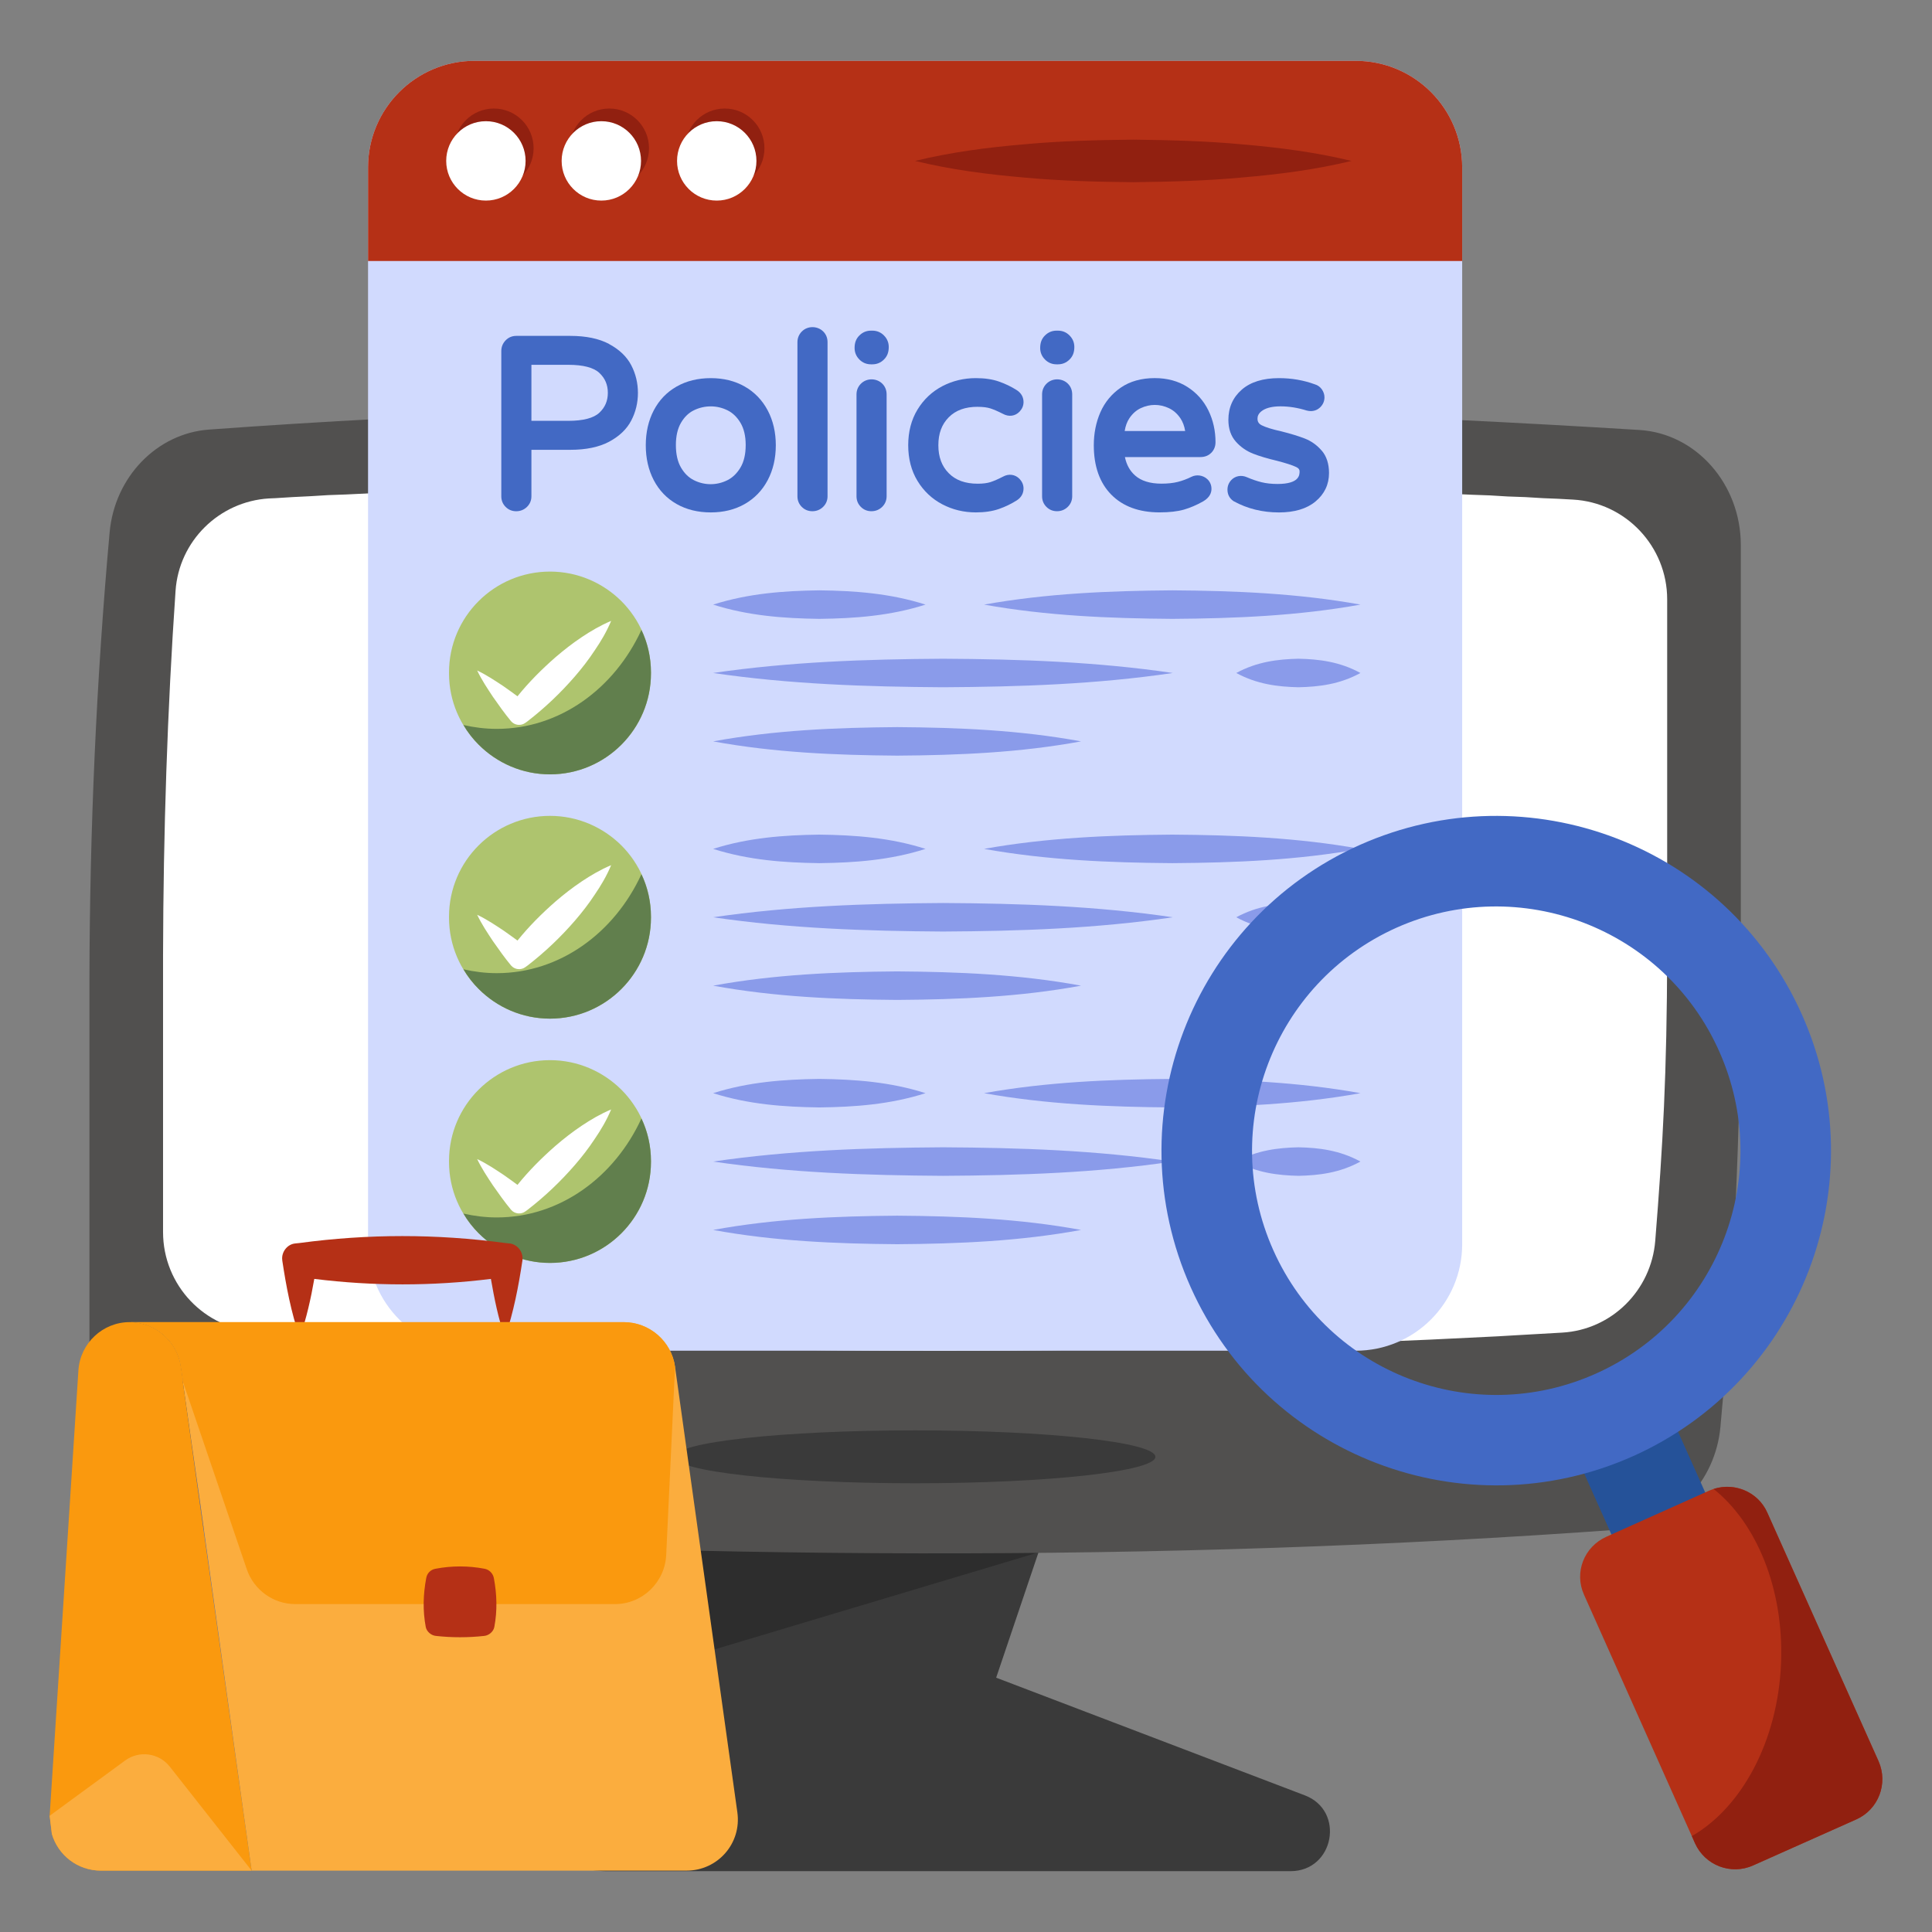 <?xml version="1.0" encoding="UTF-8"?>
<svg xmlns="http://www.w3.org/2000/svg" id="Layer_1" viewBox="0 0 68 68">
  <rect x="0" y="0" width="68" height="68" fill="#808080" stroke="none"/>
  <g>
    <g>
      <path d="m45.422 65.859h-24.04c-2.93 0-4.74-3.2-3.23-5.71l6.2-10.34.49-.82 2.15.25 9.88 1.16 1.06.13-1.32 3.92-.06.19-1.49 4.41 10.86 4.14c1.43.54 1.04 2.67-.5 2.67z" fill="#3a3a3a"></path>
    </g>
    <g>
      <path d="m37.022 47.949-.15 2.45-.26 4.05-.01.17-.05.02-18.4 5.51 6.2-10.34c.14-.1.28-.19.42-.28l2.22-.29z" fill="#2d2d2d"></path>
    </g>
    <g>
      <path d="m57.704 15.134c2.0.124 3.567 1.908 3.567 4.052v15.296c-.01 5.283-.242 10.53-.717 15.735-.178 1.951-1.667 3.481-3.494 3.614-16.1 1.176-32.938 1.074-50.347-.012-1.999-.125-3.565-1.908-3.565-4.052v-15.285c.01-5.291.242-10.538.71-15.741.176-1.954 1.665-3.487 3.495-3.621 16.099-1.174 32.945-1.062 50.352.014z" fill="#51504f"></path>
    </g>
    <g>
      <path d="m58.679 21.094v12.51c-.01 4.19-.15 6.7-.42 10.07-.14 1.74-1.53 3.13-3.28 3.23-.52.03-1.05.06-1.58.09-.23.01-.45.03-.68.04-6.35.33-12.92.51-19.62.51-6.99 0-14.31-.19-21.82-.56-.23-.01-.46-.02-.69-.03-.51-.03-1.02-.05-1.53-.08-1.86-.1-3.32-1.64-3.32-3.51v-9.76c.01-4.31.15-8.6.44-12.81.12-1.75 1.53-3.14 3.28-3.25.08 0 .15-.01.23-.01.41-.03.83-.05 1.25-.07.41-.03.82-.05 1.24-.06 6.16-.32 12.54-.48 19.06-.48.98 0 1.97 0 2.96.01.38 0 .75.01 1.13.01 5.34.05 10.85.21 16.49.47.41.01.83.03 1.24.06.42.01.83.03 1.25.06.35.01.7.03 1.05.05 1.86.1 3.32 1.65 3.32 3.51z" fill="#fff"></path>
    </g>
    <g>
      <ellipse cx="32.209" cy="51.275" fill="#3a3a3a" rx="8.457" ry=".931"></ellipse>
    </g>
    <g>
      <path d="m51.464 5.891v37.9c0 2.07-1.68 3.75-3.75 3.75h-31.01c-2.07 0-3.75-1.68-3.75-3.75v-37.9c0-2.07 1.68-3.75 3.75-3.75h31.01c2.07 0 3.75 1.68 3.75 3.75z" fill="#d1dafe"></path>
    </g>
    <g>
      <path d="m51.464 9.186v-3.295c0-2.07-1.68-3.75-3.75-3.75h-31.01c-2.07 0-3.75 1.68-3.75 3.75v3.295z" fill="#b53016"></path>
    </g>
    <g>
      <g>
        <circle cx="17.384" cy="5.217" fill="#912010" r="1.397"></circle>
      </g>
      <g>
        <circle cx="21.446" cy="5.217" fill="#912010" r="1.397"></circle>
      </g>
      <g>
        <circle cx="25.509" cy="5.217" fill="#912010" r="1.397"></circle>
      </g>
    </g>
    <g>
      <g>
        <circle cx="17.102" cy="5.663" fill="#fff" r="1.397"></circle>
      </g>
      <g>
        <circle cx="21.165" cy="5.663" fill="#fff" r="1.397"></circle>
      </g>
      <g>
        <circle cx="25.227" cy="5.663" fill="#fff" r="1.397"></circle>
      </g>
    </g>
    <g>
      <path d="m47.571 5.663c-1.28.311-2.56.473-3.841.583-1.28.12-2.561.151-3.841.167-1.28-.013-2.561-.045-3.841-.164-1.28-.11-2.561-.273-3.841-.585 1.28-.312 2.56-.476 3.841-.585 1.28-.119 2.56-.151 3.841-.164 1.28.015 2.56.047 3.841.167 1.28.11 2.56.272 3.841.583z" fill="#912010"></path>
    </g>
    <g>
      <g>
        <path d="m21.439 12.107c-.354-.189-.814-.285-1.365-.285h-1.904c-.147 0-.274.054-.375.159-.1.104-.151.23-.151.375v5.112c0 .147.051.272.153.374.101.101.227.152.373.152.143 0 .273-.052.375-.15.104-.1.159-.23.159-.375v-1.637h1.37c.551 0 1.011-.096 1.365-.285.36-.192.623-.444.78-.748.156-.298.234-.625.234-.971s-.079-.673-.234-.971c-.158-.304-.421-.556-.781-.748zm-.045 1.719c0 .283-.098.512-.299.701-.202.189-.57.285-1.096.285h-1.295v-1.972h1.295c.526 0 .895.096 1.096.285.201.189.299.418.299.701z" fill="#4269c4"></path>
      </g>
      <g>
        <path d="m26.211 13.604c-.344-.196-.746-.295-1.193-.295-.454 0-.858.099-1.202.295-.347.197-.618.48-.807.842-.186.357-.28.77-.28 1.226s.094.869.28 1.226c.188.361.459.645.807.842.344.196.748.295 1.202.295.448 0 .85-.099 1.193-.295.346-.197.619-.479.81-.841.189-.357.285-.771.285-1.227s-.096-.87-.285-1.227c-.191-.361-.464-.644-.81-.841zm.035 2.06c0 .321-.062.588-.184.792-.121.202-.274.352-.457.444-.379.191-.815.187-1.184 0-.184-.093-.332-.238-.452-.443-.119-.204-.18-.47-.18-.793 0-.317.061-.581.18-.784.12-.205.268-.348.451-.438.187-.092.388-.139.598-.139.204 0 .402.047.589.139.182.09.334.237.455.439.122.204.184.467.184.783z" fill="#4269c4"></path>
      </g>
      <g>
        <path d="m28.218 11.671c-.1.104-.151.23-.151.376v5.42c0 .147.051.272.153.374.101.101.227.152.373.152.145 0 .271-.051.375-.15.104-.1.159-.23.159-.375v-5.42c0-.152-.051-.281-.153-.382-.2-.199-.552-.208-.756.006z" fill="#4269c4"></path>
      </g>
      <g>
        <path d="m30.297 13.509c-.1.104-.151.229-.151.375v3.583c0 .147.051.272.153.374.101.101.227.152.373.152.145 0 .271-.051.375-.15.104-.1.159-.23.159-.375v-3.583c0-.152-.051-.28-.152-.381-.199-.199-.551-.208-.757.006z" fill="#4269c4"></path>
      </g>
      <g>
        <path d="m30.705 11.638h-.05c-.158 0-.294.057-.407.169s-.169.249-.169.44c0 .157.057.294.169.407s.249.169.407.169h.05c.158 0 .294-.057.407-.169s.169-.25.169-.44c0-.158-.057-.294-.169-.407s-.249-.169-.407-.169z" fill="#4269c4"></path>
      </g>
      <g>
        <path d="m34.414 14.319c.179 0 .328.019.443.055.123.04.273.105.445.193.204.111.431.085.588-.084.09-.098.135-.209.135-.331 0-.174-.081-.318-.236-.419-.193-.123-.404-.225-.628-.303-.229-.081-.503-.121-.814-.121-.423 0-.82.095-1.181.284-.362.19-.656.467-.873.823s-.327.778-.327 1.255.11.899.327 1.256c.217.357.511.633.873.823.36.189.757.285 1.181.285.311 0 .584-.041.814-.121.225-.079.436-.181.629-.304.154-.1.235-.244.235-.418 0-.122-.045-.233-.136-.332-.157-.168-.389-.193-.584-.085-.174.09-.325.155-.448.195-.115.036-.265.055-.443.055-.441 0-.775-.121-1.021-.369-.246-.249-.366-.571-.366-.985 0-.414.12-.736.366-.984.246-.248.58-.369 1.021-.369z" fill="#4269c4"></path>
      </g>
      <g>
        <path d="m37.237 11.638h-.05c-.158 0-.294.057-.407.169s-.169.249-.169.44c0 .157.057.294.169.407s.249.169.407.169h.05c.158 0 .294-.057.407-.169s.169-.25.169-.44c0-.158-.057-.294-.169-.407s-.249-.169-.407-.169z" fill="#4269c4"></path>
      </g>
      <g>
        <path d="m36.829 13.509c-.1.104-.151.229-.151.375v3.583c0 .147.051.272.153.374.101.101.227.152.373.152.145 0 .271-.051.375-.15.104-.1.159-.23.159-.375v-3.583c0-.152-.051-.28-.152-.381-.199-.199-.551-.208-.757.006z" fill="#4269c4"></path>
      </g>
      <g>
        <path d="m42.636 15.935c.097-.101.146-.226.146-.372 0-.399-.083-.774-.249-1.114-.167-.344-.416-.623-.739-.829-.324-.207-.71-.312-1.15-.312-.469 0-.871.112-1.196.335-.323.222-.565.516-.721.874-.152.351-.229.739-.229 1.154 0 .739.207 1.324.615 1.738.409.415.98.625 1.698.625.346 0 .635-.033.861-.098.222-.064.449-.162.676-.29.241-.14.292-.316.292-.439 0-.136-.051-.255-.149-.345-.154-.141-.381-.166-.552-.082-.157.079-.319.139-.483.181-.163.041-.357.062-.577.062-.4 0-.712-.097-.928-.288-.183-.162-.301-.375-.358-.648h2.655c.159 0.0.29-.052.388-.154zm-.922-.764h-2.129c.028-.176.083-.328.167-.452.106-.159.24-.278.398-.353.325-.152.666-.152.991 0 .161.076.292.191.404.354.084.125.141.275.169.451z" fill="#4269c4"></path>
      </g>
      <g>
        <path d="m46.517 15.858c-.164-.191-.362-.333-.59-.422-.212-.083-.488-.168-.824-.253-.315-.069-.548-.141-.692-.213-.105-.053-.151-.123-.151-.233 0-.076.02-.189.186-.296.145-.092.355-.139.625-.139.296 0 .601.048.916.146.056.014.104.021.146.021.135 0 .254-.05.346-.146.091-.096.138-.209.138-.338 0-.097-.03-.189-.089-.277-.062-.09-.15-.153-.251-.181-.394-.145-.819-.218-1.263-.218-.558 0-.998.136-1.306.404-.314.273-.473.632-.473 1.065 0 .315.09.575.269.773.167.187.372.327.607.419.218.085.499.169.832.248.314.081.54.154.671.216.112.053.127.109.127.157 0 .121 0 .443-.777.443-.21 0-.4-.021-.565-.062-.17-.042-.342-.102-.51-.175-.204-.09-.42-.044-.555.103-.087.095-.131.208-.131.335 0 .166.071.304.206.398l.014.009c.477.262 1.012.394 1.592.394.545 0 .978-.129 1.286-.385.316-.263.476-.6.476-1.001 0-.325-.086-.591-.257-.791z" fill="#4269c4"></path>
      </g>
    </g>
    <g>
      <g>
        <g>
          <g>
            <path d="m22.912 23.665v.036c0 1.959-1.595 3.554-3.554 3.554-.98 0-1.866-.4-2.51-1.044-.643-.643-1.044-1.53-1.044-2.51v-.036c0-1.959 1.595-3.547 3.554-3.547.98 0 1.866.4 2.51 1.037.643.643 1.044 1.53 1.044 2.51z" fill="#aec46e"></path>
          </g>
          <g>
            <path d="m22.912 23.665v.036c0 1.959-1.595 3.554-3.554 3.554-.98 0-1.866-.4-2.51-1.044-.207-.207-.386-.436-.536-.693.379.086.772.136 1.173.136 2.217 0 4.14-1.416 5.091-3.482.215.45.336.958.336 1.494z" fill="#617f4d"></path>
          </g>
          <g>
            <path d="m21.51 21.854c-.158.378-.357.714-.577 1.036-.214.326-.449.628-.699.918-.5.577-1.051 1.102-1.658 1.572l-.077.056c-.158.123-.388.097-.515-.056-.225-.271-.429-.561-.633-.852-.199-.301-.398-.597-.556-.929.332.158.628.357.929.556.163.117.327.229.49.352.403-.5.857-.954 1.342-1.378.291-.25.592-.485.919-.704.321-.214.658-.413 1.036-.572z" fill="#fff"></path>
          </g>
        </g>
        <g>
          <g>
            <path d="m34.636 21.28c2.208-.396 4.416-.485 6.624-.502 2.208.015 4.416.104 6.624.502-2.208.398-4.416.487-6.624.502-2.208-.017-4.416-.106-6.624-.502z" fill="#8a9bea"></path>
          </g>
          <g>
            <path d="m25.1 21.28c1.246-.396 2.492-.485 3.738-.502 1.246.015 2.492.104 3.738.502-1.246.398-2.492.487-3.738.502-1.246-.017-2.492-.106-3.738-.502z" fill="#8a9bea"></path>
          </g>
          <g>
            <path d="m43.513 23.687c.728-.396 1.457-.485 2.185-.502.728.015 1.457.104 2.185.502-.728.398-1.457.487-2.185.502-.728-.017-1.457-.106-2.185-.502z" fill="#8a9bea"></path>
          </g>
          <g>
            <path d="m25.1 23.687c2.696-.396 5.393-.485 8.089-.502 2.696.015 5.393.104 8.089.502-2.696.398-5.393.487-8.089.502-2.696-.017-5.393-.106-8.089-.502z" fill="#8a9bea"></path>
          </g>
          <g>
            <path d="m25.1 26.094c2.158-.396 4.317-.485 6.475-.502 2.158.015 4.317.104 6.475.502-2.158.398-4.317.487-6.475.502-2.158-.017-4.317-.106-6.475-.502z" fill="#8a9bea"></path>
          </g>
        </g>
      </g>
      <g>
        <g>
          <g>
            <path d="m22.912 32.263v.036c0 1.959-1.595 3.554-3.554 3.554-.98 0-1.866-.4-2.51-1.044-.643-.643-1.044-1.53-1.044-2.51v-.036c0-1.959 1.595-3.547 3.554-3.547.98 0 1.866.4 2.51 1.037.643.643 1.044 1.53 1.044 2.51z" fill="#aec46e"></path>
          </g>
          <g>
            <path d="m22.912 32.263v.036c0 1.959-1.595 3.554-3.554 3.554-.98 0-1.866-.4-2.51-1.044-.207-.207-.386-.436-.536-.693.379.086.772.136 1.173.136 2.217 0 4.14-1.416 5.091-3.482.215.45.336.958.336 1.494z" fill="#617f4d"></path>
          </g>
          <g>
            <path d="m21.51 30.452c-.158.378-.357.714-.577 1.036-.214.326-.449.628-.699.918-.5.577-1.051 1.102-1.658 1.572l-.077.056c-.158.123-.388.097-.515-.056-.225-.271-.429-.561-.633-.852-.199-.301-.398-.597-.556-.929.332.158.628.357.929.556.163.117.327.229.49.352.403-.5.857-.954 1.342-1.378.291-.25.592-.485.919-.704.321-.214.658-.413 1.036-.572z" fill="#fff"></path>
          </g>
        </g>
        <g>
          <g>
            <path d="m34.636 29.878c2.208-.396 4.416-.485 6.624-.502 2.208.015 4.416.104 6.624.502-2.208.398-4.416.487-6.624.502-2.208-.017-4.416-.106-6.624-.502z" fill="#8a9bea"></path>
          </g>
          <g>
            <path d="m25.1 29.878c1.246-.396 2.492-.485 3.738-.502 1.246.015 2.492.104 3.738.502-1.246.398-2.492.487-3.738.502-1.246-.017-2.492-.106-3.738-.502z" fill="#8a9bea"></path>
          </g>
          <g>
            <path d="m43.513 32.285c.728-.396 1.457-.485 2.185-.502.728.015 1.457.104 2.185.502-.728.398-1.457.487-2.185.502-.728-.017-1.457-.106-2.185-.502z" fill="#8a9bea"></path>
          </g>
          <g>
            <path d="m25.1 32.285c2.696-.396 5.393-.485 8.089-.502 2.696.015 5.393.104 8.089.502-2.696.398-5.393.487-8.089.502-2.696-.017-5.393-.106-8.089-.502z" fill="#8a9bea"></path>
          </g>
          <g>
            <path d="m25.1 34.692c2.158-.396 4.317-.485 6.475-.502 2.158.015 4.317.104 6.475.502-2.158.398-4.317.487-6.475.502-2.158-.017-4.317-.106-6.475-.502z" fill="#8a9bea"></path>
          </g>
        </g>
      </g>
      <g>
        <g>
          <g>
            <path d="m22.912 40.861v.036c0 1.959-1.595 3.554-3.554 3.554-.98 0-1.866-.4-2.51-1.044-.643-.643-1.044-1.53-1.044-2.51v-.036c0-1.959 1.595-3.547 3.554-3.547.98 0 1.866.4 2.51 1.037.643.643 1.044 1.53 1.044 2.51z" fill="#aec46e"></path>
          </g>
          <g>
            <path d="m22.912 40.861v.036c0 1.959-1.595 3.554-3.554 3.554-.98 0-1.866-.4-2.51-1.044-.207-.207-.386-.436-.536-.693.379.086.772.136 1.173.136 2.217 0 4.14-1.416 5.091-3.482.215.45.336.958.336 1.494z" fill="#617f4d"></path>
          </g>
          <g>
            <path d="m21.51 39.05c-.158.378-.357.714-.577 1.036-.214.326-.449.628-.699.918-.5.577-1.051 1.102-1.658 1.572l-.077.056c-.158.123-.388.097-.515-.056-.225-.271-.429-.561-.633-.852-.199-.301-.398-.597-.556-.929.332.158.628.357.929.556.163.117.327.229.49.352.403-.5.857-.954 1.342-1.378.291-.25.592-.485.919-.704.321-.214.658-.413 1.036-.572z" fill="#fff"></path>
          </g>
        </g>
        <g>
          <g>
            <path d="m34.636 38.476c2.208-.396 4.416-.485 6.624-.502 2.208.015 4.416.104 6.624.502-2.208.398-4.416.487-6.624.502-2.208-.017-4.416-.106-6.624-.502z" fill="#8a9bea"></path>
          </g>
          <g>
            <path d="m25.1 38.476c1.246-.396 2.492-.485 3.738-.502 1.246.015 2.492.104 3.738.502-1.246.398-2.492.487-3.738.502-1.246-.017-2.492-.106-3.738-.502z" fill="#8a9bea"></path>
          </g>
          <g>
            <path d="m43.513 40.883c.728-.396 1.457-.485 2.185-.502.728.015 1.457.104 2.185.502-.728.398-1.457.487-2.185.502-.728-.017-1.457-.106-2.185-.502z" fill="#8a9bea"></path>
          </g>
          <g>
            <path d="m25.1 40.883c2.696-.396 5.393-.485 8.089-.502 2.696.015 5.393.104 8.089.502-2.696.398-5.393.487-8.089.502-2.696-.017-5.393-.106-8.089-.502z" fill="#8a9bea"></path>
          </g>
          <g>
            <path d="m25.1 43.29c2.158-.396 4.317-.485 6.475-.502 2.158.015 4.317.104 6.475.502-2.158.398-4.317.487-6.475.502-2.158-.017-4.317-.106-6.475-.502z" fill="#8a9bea"></path>
          </g>
        </g>
      </g>
    </g>
    <g>
      <g>
        <path d="m6.43 48.604.622 4.449 1.804 12.787-1.789-12.787z" fill="#4269c4"></path>
      </g>
      <g>
        <path d="m6.43 48.604.622 4.449 1.804 12.787-1.789-12.787z" fill="#4269c4"></path>
      </g>
      <g>
        <path d="m9.935 44.347v.017c.136.906.307 1.81.615 2.715.239-.683.393-1.383.512-2.066 2.066.257 4.15.257 6.216 0 .119.684.256 1.383.495 2.066.307-.905.478-1.809.615-2.715.034-.29-.154-.546-.427-.597h-.017l-.171-.018c-2.408-.324-4.816-.324-7.224 0l-.171.018c-.274.033-.478.307-.444.58z" fill="#b53016"></path>
      </g>
      <g>
        <path d="m4.563 46.535c.902 0 1.68.668 1.804 1.571l.062.405v.093l.638 4.449 1.789 12.787h15.307c1.104 0 1.944-.965 1.789-2.054l-2.193-15.68c-.125-.902-.902-1.571-1.805-1.571h-17.391z" fill="#fbad3e"></path>
      </g>
      <g>
        <path d="m4.563 46.535c.902 0 1.68.668 1.804 1.571l.062.405v.093l2.256 6.626c.249.731.933 1.229 1.711 1.229h11.247c.965 0 1.758-.763 1.805-1.726l.311-6.627c-.125-.902-.902-1.571-1.805-1.571h-17.391z" fill="#fa990e"></path>
      </g>
      <g>
        <path d="m1.748 63.91.077.638c.218.747.902 1.291 1.727 1.291h5.304l-1.804-12.787-.622-4.449v-.093l-.062-.405c-.124-.902-.902-1.571-1.804-1.571-.949 0-1.742.747-1.804 1.695z" fill="#fa990e"></path>
      </g>
      <g>
        <path d="m1.748 63.91.077.638c.218.747.902 1.291 1.727 1.291h5.304l-2.88-3.659c-.381-.484-1.077-.579-1.573-.215z" fill="#fbad3e"></path>
      </g>
      <g>
        <path d="m14.986 57.268c.031.156.187.295.358.311.56.062 1.136.062 1.696 0 .171-.015.327-.155.358-.311.109-.576.093-1.151-.016-1.726-.031-.156-.155-.296-.327-.327-.576-.109-1.151-.109-1.726 0-.171.03-.296.155-.327.327-.109.576-.125 1.151-.016 1.726z" fill="#b53016"></path>
      </g>
    </g>
    <g>
      <g>
        <g>
          <g>
            <path d="m56.21 50.151h3.617v4.656h-3.617z" fill="#255299" transform="matrix(.913 -.408 .408 .913 -16.365 28.244)"></path>
          </g>
          <g>
            <path d="m65.335 64.037-3.63 1.619c-.782.352-1.694-.002-2.045-.776l-3.909-8.753c-.351-.782.002-1.685.785-2.037l3.63-1.628c.782-.343 1.694.003 2.037.776l3.918 8.754c.342.782-.002 1.694-.785 2.045z" fill="#b53016"></path>
          </g>
        </g>
        <g>
          <g>
            <path d="m63.416 35.696c-2.657-5.941-9.619-8.603-15.56-5.955-5.941 2.657-8.603 9.628-5.946 15.569 2.657 5.933 9.619 8.594 15.56 5.946 5.941-2.657 8.603-9.628 5.946-15.56zm-7.246 12.651c-4.333 1.939-9.412-.005-11.351-4.338-1.939-4.333.005-9.42 4.338-11.359 4.333-1.93 9.42.014 11.35 4.346 1.939 4.333-.004 9.412-4.337 11.351z" fill="#4269c4"></path>
          </g>
        </g>
      </g>
      <g>
        <path d="m65.335 64.037-3.63 1.619c-.782.352-1.694-.002-2.045-.776l-.112-.255c1.749-1.007 3.037-3.344 3.14-6.114.097-2.606-.872-4.907-2.374-6.104.743-.24 1.569.11 1.888.831l3.918 8.754c.342.782-.002 1.694-.785 2.045z" fill="#912010"></path>
      </g>
    </g>
  </g>
</svg>
